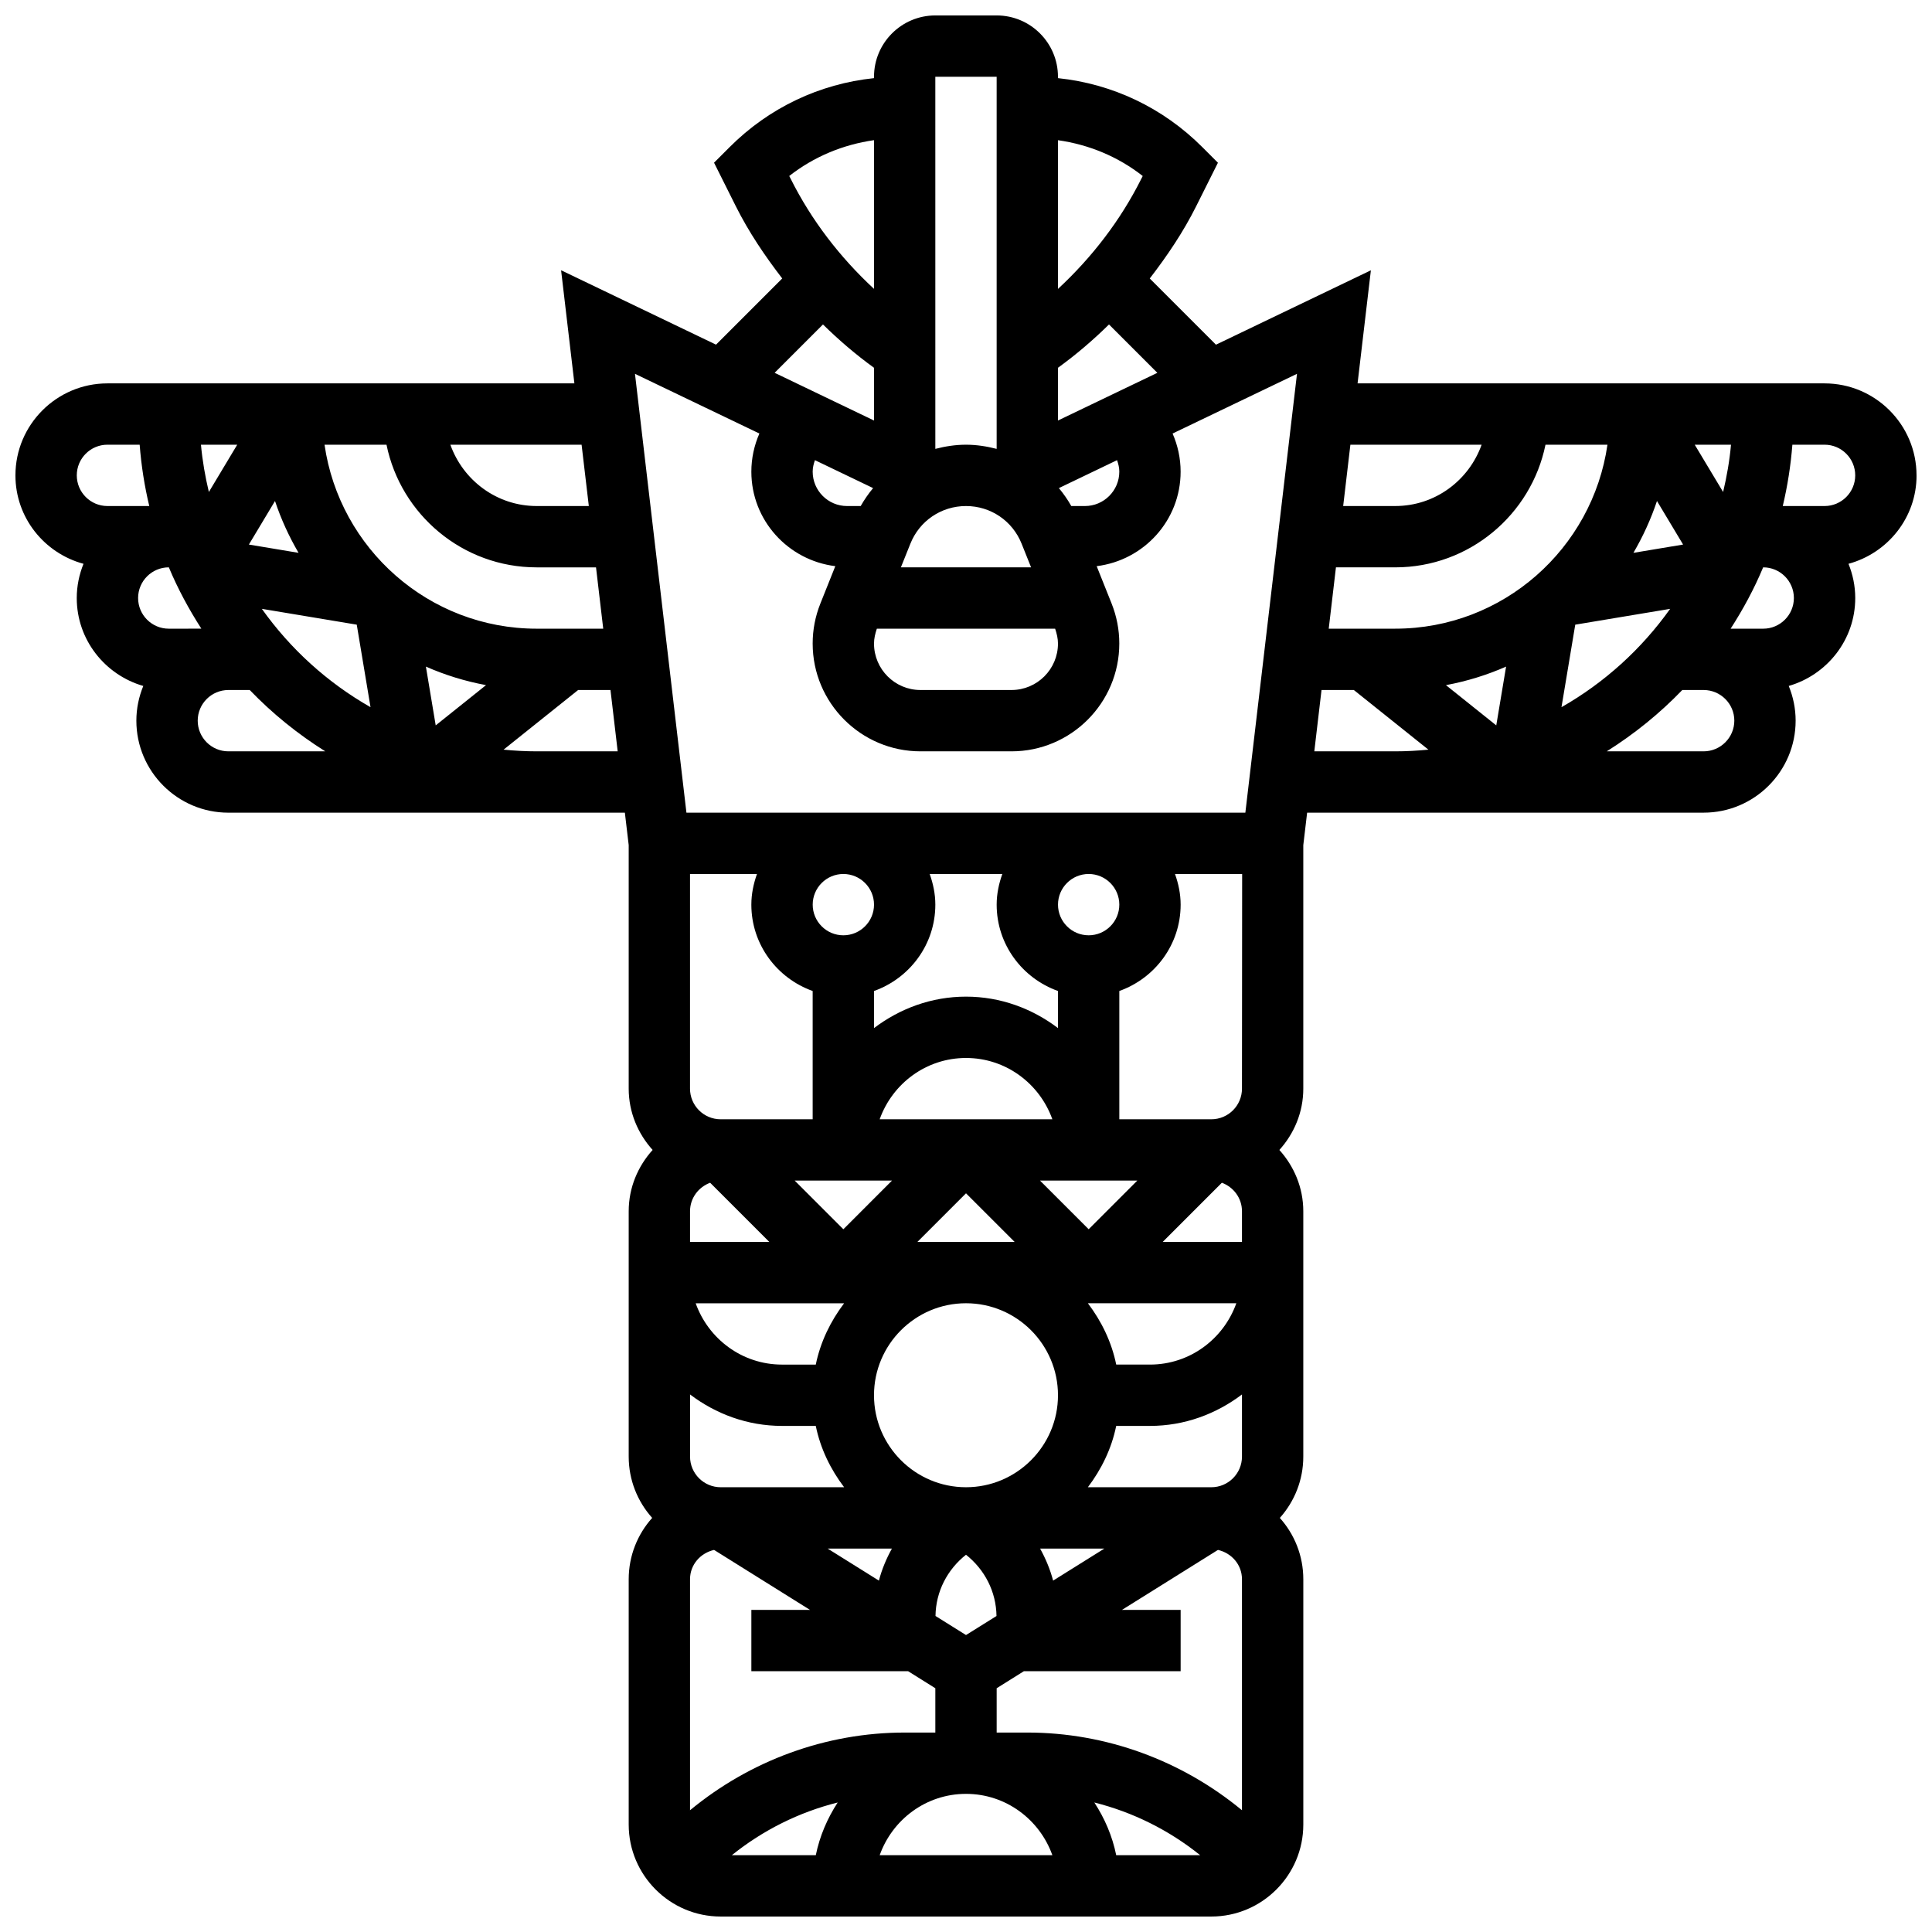 <?xml version="1.0" encoding="UTF-8"?>
<!-- Uploaded to: ICON Repo, www.svgrepo.com, Generator: ICON Repo Mixer Tools -->
<svg width="800px" height="800px" version="1.1" viewBox="144 144 512 512" xmlns="http://www.w3.org/2000/svg">
 <defs>
  <clipPath id="a">
   <path d="m148.09 148.09h503.81v503.81h-503.81z"/>
  </clipPath>
 </defs>
 <g clip-path="url(#a)">
  <path d="m651.9 269.98c0-13.441-10.938-24.379-24.379-24.379h-123.75l3.527-29.969-41.059 19.715-17.543-17.543c4.633-6.012 8.891-12.32 12.301-19.145l5.769-11.531-4.144-4.144c-10.41-10.426-23.801-16.766-38.25-18.277v-0.367c0-8.965-7.289-16.25-16.25-16.25h-16.25c-8.965 0-16.25 7.289-16.25 16.25v0.367c-14.449 1.512-27.84 7.852-38.25 18.266l-4.144 4.144 5.769 11.531c3.414 6.824 7.672 13.133 12.301 19.145l-17.543 17.543-41.059-19.715 3.523 29.98h-123.75c-13.441 0-24.379 10.938-24.379 24.379 0 11.238 7.68 20.633 18.039 23.434-1.129 2.812-1.789 5.859-1.789 9.07 0 11.082 7.484 20.363 17.633 23.305-1.168 2.844-1.836 5.938-1.836 9.199 0 13.441 10.938 24.379 24.379 24.379h105.08l1.016 8.602v64.531c0 6.266 2.445 11.93 6.34 16.25-3.902 4.324-6.34 9.988-6.34 16.25v65.008c0 6.242 2.356 11.938 6.223 16.25-3.867 4.32-6.223 10.016-6.223 16.258v65.008c0 13.441 10.938 24.379 24.379 24.379h130.02c13.441 0 24.379-10.938 24.379-24.379v-65.008c0-6.242-2.356-11.938-6.223-16.25 3.863-4.32 6.219-10.016 6.219-16.254v-65.008c0-6.266-2.445-11.93-6.34-16.25 3.902-4.324 6.34-9.988 6.34-16.25v-64.527l1.016-8.613h105.08c13.441 0 24.379-10.938 24.379-24.379 0-3.258-0.668-6.356-1.828-9.199 10.141-2.938 17.625-12.219 17.625-23.301 0-3.211-0.656-6.258-1.789-9.07 10.359-2.812 18.039-12.195 18.039-23.434zm-94.09 61.43 3.648-21.867 25.148-4.191c-7.578 10.652-17.395 19.566-28.797 26.059zm-4.242-69.559h16.422c-3.965 27.523-27.637 48.754-56.23 48.754h-17.633l1.91-16.25h15.723c19.617 0 36.031-13.984 39.809-32.504zm29.547 14.922 6.922 11.539-13.164 2.195c2.527-4.324 4.633-8.918 6.242-13.734zm-39.988 43.887-2.602 15.578-13.336-10.668c5.562-1.035 10.891-2.691 15.938-4.91zm57.516-46.277-7.523-12.531h9.613c-0.383 4.277-1.121 8.445-2.09 12.531zm-64-12.531c-3.363 9.434-12.301 16.25-22.883 16.25h-13.805l1.91-16.25zm-96.016 7.144c0 5.023-4.09 9.109-9.109 9.109h-3.617c-0.957-1.699-2.062-3.281-3.289-4.754l15.414-7.402c0.348 0.977 0.602 1.98 0.602 3.047zm-16.254 45.547c0 6.793-5.523 12.316-12.316 12.316h-24.125c-6.789 0-12.312-5.523-12.312-12.316 0-1.348 0.324-2.656 0.754-3.934h47.246c0.43 1.285 0.754 2.594 0.754 3.934zm-64.406-48.594 15.414 7.402c-1.227 1.473-2.324 3.055-3.289 4.754h-3.617c-5.019 0-9.109-4.086-9.109-9.109 0-1.066 0.254-2.07 0.602-3.047zm54.77 22.133 2.512 6.273h-34.504l2.512-6.266c2.422-6.066 8.207-9.984 14.742-9.984 6.531 0 12.316 3.918 14.738 9.977zm9.637-32.641v-13.977c4.812-3.484 9.305-7.328 13.523-11.48l12.816 12.816zm22.461-64.797-0.375 0.738c-5.516 11.02-13.09 20.844-22.086 29.184v-39.41c8.207 1.16 15.922 4.356 22.461 9.488zm-38.711-26.305v98.617c-2.617-0.672-5.324-1.105-8.125-1.105-2.805 0-5.508 0.43-8.125 1.105l-0.004-98.617zm-32.504 16.805v39.41c-8.996-8.336-16.57-18.152-22.086-29.18l-0.375-0.738c6.543-5.125 14.254-8.32 22.461-9.492zm-13.523 48.84c4.219 4.152 8.711 7.996 13.523 11.48v13.977l-26.336-12.645zm-16.852 28.902c-1.375 3.152-2.129 6.566-2.129 10.109 0 12.922 9.75 23.492 22.25 25.043l-3.957 9.906c-1.359 3.398-2.043 6.965-2.043 10.598 0 15.754 12.816 28.57 28.574 28.57h24.125c15.746 0 28.562-12.816 28.562-28.57 0-3.633-0.684-7.199-2.039-10.605l-3.957-9.898c12.504-1.551 22.246-12.121 22.246-25.043 0-3.543-0.754-6.957-2.129-10.109l32.969-15.82-13.684 116.3h-148.12l-13.637-116.3zm-18.383 173.61v-56.883h17.746c-0.906 2.551-1.492 5.266-1.492 8.125 0 10.578 6.816 19.52 16.25 22.883v34h-24.379c-4.484 0-8.125-3.641-8.125-8.125zm113.77-48.758c0 4.477-3.641 8.125-8.125 8.125s-8.125-3.648-8.125-8.125c0-4.477 3.641-8.125 8.125-8.125s8.125 3.648 8.125 8.125zm-0.82 121.89c-1.234-6.039-3.918-11.508-7.508-16.25h39.336c-3.363 9.434-12.301 16.25-22.883 16.25zm-15.434 8.125c0 13.441-10.938 24.379-24.379 24.379s-24.379-10.938-24.379-24.379c0-13.441 10.938-24.379 24.379-24.379s24.379 10.938 24.379 24.379zm48.758 109.98c-15.91-13.148-35.973-20.59-56.883-20.59h-8.125v-11.742l7.207-4.512h41.547v-16.25h-15.547l25.434-15.895c3.613 0.82 6.367 3.906 6.367 7.769zm-65.051-51.477-8.082 5.047-8.086-5.055c0.09-6.484 3.137-12.312 8.086-16.227 4.945 3.922 7.988 9.75 8.082 16.234zm-27.715-17.871c-1.48 2.672-2.664 5.5-3.453 8.492l-13.59-8.492zm-47.133 0.359 25.426 15.895h-15.543v16.25h41.547l7.207 4.512v11.742h-8.125c-20.906 0-40.973 7.445-56.883 20.59v-61.219c0-3.863 2.758-6.949 6.371-7.769zm89.852 8.133c-0.789-2.992-1.973-5.816-3.453-8.492h17.039zm-62.898-57.246h-8.945c-10.578 0-19.52-6.816-22.883-16.25h39.336c-3.59 4.742-6.269 10.211-7.508 16.25zm26.922-32.504 12.891-12.887 12.887 12.887zm-9.992-32.504c3.363-9.434 12.301-16.25 22.883-16.25 10.578 0 19.52 6.816 22.883 16.25zm3.266 16.25-12.887 12.891-12.891-12.891zm-32.504 16.254h-21.016v-8.125c0-3.496 2.234-6.41 5.332-7.559zm71.734-16.254h25.777l-12.887 12.891zm4.762-50.25v9.832c-6.809-5.16-15.195-8.336-24.375-8.336-9.184 0-17.566 3.176-24.379 8.336v-9.832c9.434-3.363 16.25-12.301 16.25-22.883 0-2.859-0.586-5.574-1.496-8.125h19.25c-0.914 2.551-1.5 5.266-1.5 8.125 0 10.582 6.816 19.52 16.25 22.883zm-48.754-22.883c0 4.477-3.641 8.125-8.125 8.125s-8.125-3.648-8.125-8.125c0-4.477 3.641-8.125 8.125-8.125s8.125 3.648 8.125 8.125zm-24.379 138.14h8.945c1.234 6.039 3.918 11.508 7.508 16.25l-32.703 0.004c-4.484 0-8.125-3.641-8.125-8.125v-16.465c6.809 5.16 15.191 8.336 24.375 8.336zm14.75 99.797c-2.738 4.199-4.762 8.898-5.801 13.969h-22.25c8.254-6.641 17.812-11.402 28.051-13.969zm34.008-2.285c10.578 0 19.52 6.816 22.883 16.25h-45.758c3.356-9.43 12.293-16.25 22.875-16.25zm34.004 2.285c10.238 2.566 19.793 7.328 28.051 13.969h-22.25c-1.027-5.07-3.062-9.777-5.801-13.969zm39.129-91.668c0 4.484-3.641 8.125-8.125 8.125h-32.715c3.59-4.746 6.281-10.215 7.508-16.25l8.953-0.004c9.184 0 17.566-3.176 24.379-8.336zm-21.016-56.883 15.684-15.684c3.098 1.145 5.332 4.062 5.332 7.559v8.125zm-11.488-32.504v-34c9.434-3.363 16.25-12.301 16.25-22.883 0-2.859-0.586-5.574-1.496-8.125h17.797l-0.047 56.883c0 4.484-3.641 8.125-8.125 8.125zm-241.28-166.24c-0.977-4.086-1.707-8.258-2.098-12.531h9.613zm17.527 2.391c1.609 4.828 3.715 9.41 6.242 13.734l-13.164-2.195zm-3.484 28.578 25.148 4.191 3.648 21.867c-11.406-6.492-21.223-15.406-28.797-26.059zm43.473 15.309c5.039 2.219 10.375 3.875 15.934 4.906l-13.336 10.668zm29.367-10.051c-28.594 0-52.266-21.234-56.23-48.754h16.422c3.777 18.52 20.184 32.504 39.809 32.504h15.715l1.91 16.25zm13.809-32.504h-13.809c-10.578 0-19.52-6.816-22.883-16.25h34.777zm-127.57-16.254h8.539c0.422 5.551 1.285 10.969 2.543 16.25l-11.082 0.004c-4.484 0-8.125-3.648-8.125-8.125-0.004-4.481 3.637-8.129 8.125-8.129zm16.25 32.504h0.023c2.383 5.703 5.312 11.109 8.613 16.25l-8.637 0.004c-4.484 0-8.125-3.648-8.125-8.125 0-4.481 3.641-8.129 8.125-8.129zm15.797 48.758c-4.484 0-8.125-3.648-8.125-8.125 0-4.477 3.641-8.125 8.125-8.125h5.664c5.965 6.207 12.691 11.645 20.016 16.25zm81.715 0c-2.965 0-5.891-0.164-8.785-0.445l19.766-15.809h8.566l1.91 16.25zm206.07 0 1.91-16.25h8.566l19.762 15.805c-2.894 0.281-5.82 0.445-8.785 0.445zm103.17 0h-25.668c7.32-4.606 14.043-10.043 20.016-16.25h5.664c4.484 0 8.125 3.648 8.125 8.125-0.004 4.477-3.66 8.125-8.137 8.125zm15.797-32.504h-8.637c3.309-5.144 6.234-10.547 8.613-16.25l0.023-0.004c4.484 0 8.125 3.648 8.125 8.125 0 4.481-3.641 8.129-8.125 8.129zm16.254-32.504h-11.074c1.25-5.281 2.113-10.703 2.543-16.25l8.531-0.004c4.484 0 8.125 3.648 8.125 8.125 0 4.481-3.641 8.129-8.125 8.129z"/>
 </g>
</svg>